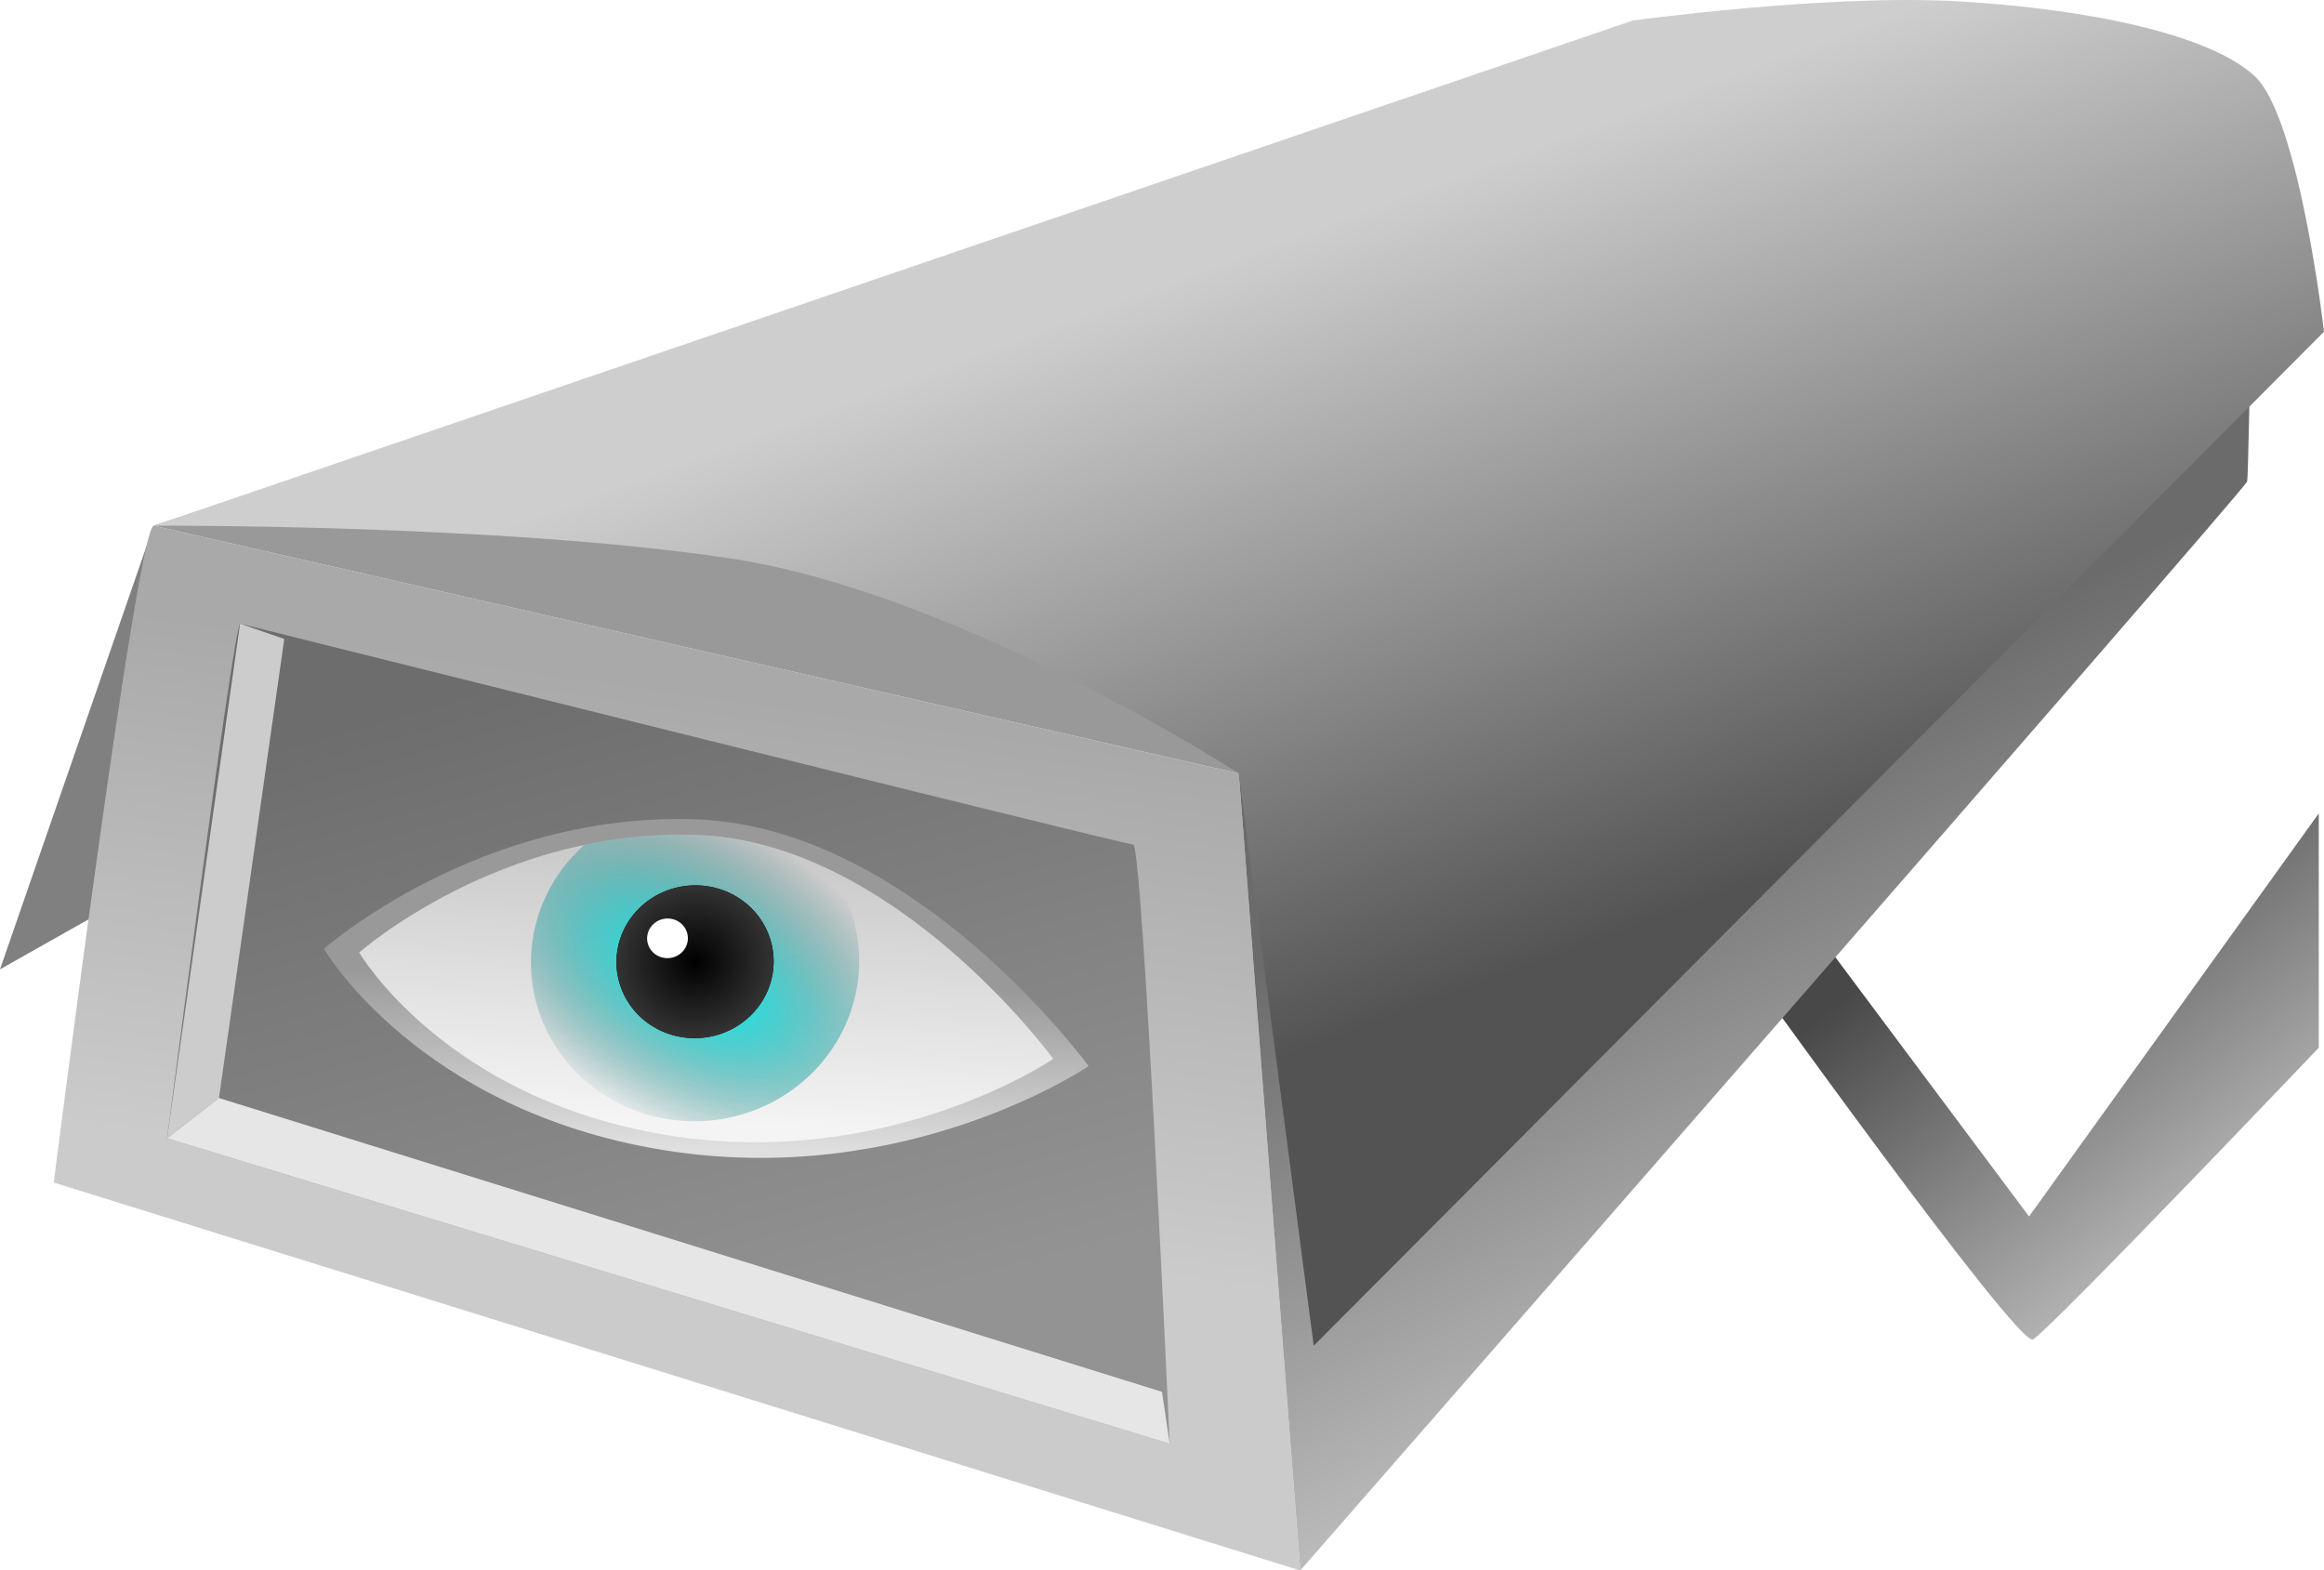 <?xml version="1.0" encoding="UTF-8" standalone="no"?>
<!-- Created with Inkscape (http://www.inkscape.org/) -->

<svg
   xmlns:dc="http://purl.org/dc/elements/1.1/"
   xmlns:cc="http://creativecommons.org/ns#"
   xmlns:rdf="http://www.w3.org/1999/02/22-rdf-syntax-ns#"
   xmlns:svg="http://www.w3.org/2000/svg"
   xmlns="http://www.w3.org/2000/svg"
   xmlns:xlink="http://www.w3.org/1999/xlink"
   xmlns:sodipodi="http://sodipodi.sourceforge.net/DTD/sodipodi-0.dtd"
   xmlns:inkscape="http://www.inkscape.org/namespaces/inkscape"
   width="112.658mm"
   height="76.134mm"
   viewBox="0 0 112.658 76.134"
   version="1.1"
   id="svg8"
   inkscape:version="0.92.1 r15371"
   sodipodi:docname="FX13_cctv.svg">
  <defs
     id="defs2">
    <linearGradient
       inkscape:collect="always"
       id="linearGradient4953">
      <stop
         style="stop-color:#c9c9c9;stop-opacity:1"
         offset="0"
         id="stop4949" />
      <stop
         style="stop-color:#f4f4f4;stop-opacity:1"
         offset="1"
         id="stop4951" />
    </linearGradient>
    <linearGradient
       inkscape:collect="always"
       id="linearGradient4945">
      <stop
         style="stop-color:#999999;stop-opacity:1;"
         offset="0"
         id="stop4941" />
      <stop
         style="stop-color:#dfdfdf;stop-opacity:1"
         offset="1"
         id="stop4943" />
    </linearGradient>
    <linearGradient
       inkscape:collect="always"
       id="linearGradient4935">
      <stop
         style="stop-color:#000000;stop-opacity:1;"
         offset="0"
         id="stop4931" />
      <stop
         style="stop-color:#333333;stop-opacity:1"
         offset="1"
         id="stop4933" />
    </linearGradient>
    <linearGradient
       inkscape:collect="always"
       id="linearGradient4923">
      <stop
         style="stop-color:#00ffff;stop-opacity:1;"
         offset="0"
         id="stop4919" />
      <stop
         style="stop-color:#004c4c;stop-opacity:0"
         offset="1"
         id="stop4921" />
    </linearGradient>
    <linearGradient
       inkscape:collect="always"
       id="linearGradient4862">
      <stop
         style="stop-color:#6d6d6d;stop-opacity:1"
         offset="0"
         id="stop4858" />
      <stop
         style="stop-color:#939393;stop-opacity:1"
         offset="1"
         id="stop4860" />
    </linearGradient>
    <linearGradient
       inkscape:collect="always"
       id="linearGradient4854">
      <stop
         style="stop-color:#6b6b6b;stop-opacity:1"
         offset="0"
         id="stop4850" />
      <stop
         style="stop-color:#bdbdbd;stop-opacity:1"
         offset="1"
         id="stop4852" />
    </linearGradient>
    <linearGradient
       inkscape:collect="always"
       id="linearGradient4846">
      <stop
         style="stop-color:#a9a9a9;stop-opacity:1"
         offset="0"
         id="stop4842" />
      <stop
         style="stop-color:#cbcbcb;stop-opacity:1"
         offset="1"
         id="stop4844" />
    </linearGradient>
    <linearGradient
       inkscape:collect="always"
       id="linearGradient4836">
      <stop
         style="stop-color:#484848;stop-opacity:1"
         offset="0"
         id="stop4832" />
      <stop
         style="stop-color:#ebebeb;stop-opacity:1"
         offset="1"
         id="stop4834" />
    </linearGradient>
    <linearGradient
       inkscape:collect="always"
       id="linearGradient4828">
      <stop
         style="stop-color:#cecece;stop-opacity:1"
         offset="0"
         id="stop4824" />
      <stop
         style="stop-color:#535353;stop-opacity:1"
         offset="1"
         id="stop4826" />
    </linearGradient>
    <linearGradient
       inkscape:collect="always"
       xlink:href="#linearGradient4828"
       id="linearGradient4830"
       x1="154.403"
       y1="57.93"
       x2="172.923"
       y2="108.04"
       gradientUnits="userSpaceOnUse"
       gradientTransform="matrix(0.697,0,0,0.697,11.56,44.903)" />
    <linearGradient
       inkscape:collect="always"
       xlink:href="#linearGradient4836"
       id="linearGradient4838"
       x1="188.799"
       y1="114.438"
       x2="214.596"
       y2="146.849"
       gradientUnits="userSpaceOnUse"
       gradientTransform="matrix(0.697,0,0,0.697,9.884,43.972)" />
    <linearGradient
       inkscape:collect="always"
       xlink:href="#linearGradient4846"
       id="linearGradient4848"
       x1="74.435"
       y1="87.461"
       x2="69.356"
       y2="123.275"
       gradientUnits="userSpaceOnUse"
       gradientTransform="matrix(0.697,0,0,0.697,11.56,44.903)" />
    <linearGradient
       inkscape:collect="always"
       xlink:href="#linearGradient4854"
       id="linearGradient4856"
       x1="180.674"
       y1="94.677"
       x2="197.779"
       y2="130.758"
       gradientUnits="userSpaceOnUse"
       gradientTransform="matrix(0.697,0,0,0.697,11.56,44.903)" />
    <linearGradient
       inkscape:collect="always"
       xlink:href="#linearGradient4862"
       id="linearGradient4864"
       x1="85.801"
       y1="93.271"
       x2="99.295"
       y2="140.828"
       gradientUnits="userSpaceOnUse"
       gradientTransform="matrix(0.697,0,0,0.697,11.56,44.903)" />
    <radialGradient
       inkscape:collect="always"
       xlink:href="#linearGradient4923"
       id="radialGradient4927"
       cx="85.476"
       cy="123.017"
       fx="85.476"
       fy="123.017"
       r="7.955"
       gradientTransform="matrix(1.459,0.882,-0.493,0.815,21.338,-52.648)"
       gradientUnits="userSpaceOnUse" />
    <radialGradient
       inkscape:collect="always"
       xlink:href="#linearGradient4935"
       id="radialGradient4939"
       cx="85.476"
       cy="122.23"
       fx="85.476"
       fy="122.23"
       r="3.809"
       gradientTransform="matrix(1,0,0,0.972,0,3.4)"
       gradientUnits="userSpaceOnUse" />
    <linearGradient
       inkscape:collect="always"
       xlink:href="#linearGradient4945"
       id="linearGradient4947"
       x1="101.627"
       y1="123.609"
       x2="101.36"
       y2="131.761"
       gradientUnits="userSpaceOnUse" />
    <linearGradient
       inkscape:collect="always"
       xlink:href="#linearGradient4953"
       id="linearGradient4957"
       gradientUnits="userSpaceOnUse"
       x1="79.511"
       y1="116.259"
       x2="78.709"
       y2="129.622" />
  </defs>
  <sodipodi:namedview
     id="base"
     pagecolor="#ffffff"
     bordercolor="#666666"
     borderopacity="1.0"
     inkscape:pageopacity="0.0"
     inkscape:pageshadow="2"
     inkscape:zoom="0.98994949"
     inkscape:cx="157.57091"
     inkscape:cy="85.539924"
     inkscape:document-units="mm"
     inkscape:current-layer="layer1"
     showgrid="false"
     inkscape:window-width="1920"
     inkscape:window-height="1016"
     inkscape:window-x="0"
     inkscape:window-y="27"
     inkscape:window-maximized="1"
     inkscape:snap-global="false"
     fit-margin-top="0"
     fit-margin-left="0"
     fit-margin-right="0"
     fit-margin-bottom="0" />
  <g
     inkscape:label="Layer 1"
     inkscape:groupmode="layer"
     id="layer1"
     transform="translate(-51.782,-75.605)">
    <path
       style="fill:url(#linearGradient4838);fill-opacity:1;stroke:none;stroke-width:0.184px;stroke-linecap:butt;stroke-linejoin:miter;stroke-opacity:1"
       d="m 135.99,121.916 c 0,0 13.593,18.994 14.338,18.621 0.745,-0.372 13.858,-14.14 13.858,-14.14 v -11.359 l -14.044,19.54 -11.545,-15.456 z"
       id="path4568"
       inkscape:connector-curvature="0"
       sodipodi:nodetypes="csccccc" />
    <path
       style="fill:#808080;stroke:none;stroke-width:0.184px;stroke-linecap:butt;stroke-linejoin:miter;stroke-opacity:1"
       d="m 59.23,101.09 -7.448,21.507 5.359,-3.025 z"
       id="path4566"
       inkscape:connector-curvature="0"
       sodipodi:nodetypes="cccc" />
    <path
       style="fill:url(#linearGradient4848);fill-opacity:1;stroke:none;stroke-width:0.184px;stroke-linecap:butt;stroke-linejoin:miter;stroke-opacity:1"
       d="m 59.23,101.09 52.605,12.011 2.979,38.639 -60.426,-18.807 c 0,0 4.004,-31.563 4.841,-31.842 z"
       id="path4504"
       inkscape:connector-curvature="0" />
    <path
       style="fill:url(#linearGradient4864);fill-opacity:1;stroke:none;stroke-width:0.184px;stroke-linecap:butt;stroke-linejoin:miter;stroke-opacity:1"
       d="m 63.42,105.838 c -0.372,0.466 -3.538,24.952 -3.538,24.952 l 48.601,14.804 c 0,0 -1.303,-29.049 -1.769,-29.049 -0.466,0 -43.294,-10.707 -43.294,-10.707 z"
       id="path4510"
       inkscape:connector-curvature="0" />
    <path
       style="fill:#999999;stroke:none;stroke-width:0.184px;stroke-linecap:butt;stroke-linejoin:miter;stroke-opacity:1"
       d="m 59.23,101.09 c 0,0 72.902,-24.207 72.809,-23.928 -0.093,0.279 29.049,2.141 29.049,2.141 l -49.253,33.797 z"
       id="path4506"
       inkscape:connector-curvature="0"
       sodipodi:nodetypes="ccccc" />
    <path
       style="fill:url(#linearGradient4856);fill-opacity:1;stroke:none;stroke-width:0.184px;stroke-linecap:butt;stroke-linejoin:miter;stroke-opacity:1"
       d="m 111.835,113.1 2.979,38.639 c 0,0 45.808,-52.418 45.901,-52.791 0.093,-0.372 0.372,-19.645 0.372,-19.645 0,0 -49.253,33.797 -49.253,33.797 z"
       id="path4508"
       inkscape:connector-curvature="0" />
    <path
       style="fill:#cccccc;stroke:none;stroke-width:0.184px;stroke-linecap:butt;stroke-linejoin:miter;stroke-opacity:1"
       d="m 59.882,130.79 2.514,-1.955 3.166,-22.252 -2.141,-0.745 z"
       id="path4512"
       inkscape:connector-curvature="0" />
    <path
       style="fill:#e6e6e6;stroke:none;stroke-width:0.184px;stroke-linecap:butt;stroke-linejoin:miter;stroke-opacity:1"
       d="m 59.882,130.79 2.514,-1.955 45.715,14.245 0.372,2.514 z"
       id="path4514"
       inkscape:connector-curvature="0" />
    <path
       style="fill:url(#linearGradient4947);stroke:none;stroke-width:0.741;stroke-linecap:butt;stroke-linejoin:miter;stroke-miterlimit:4;stroke-dasharray:none;stroke-opacity:1;fill-opacity:1"
       d="m 67.481,121.603 c 0,0 7.586,-6.696 18.125,-6.273 10.539,0.423 18.947,11.956 18.947,11.956 0,0 -8.794,6.009 -20.657,4.065 -11.863,-1.943 -16.414,-9.749 -16.414,-9.749 z"
       id="path4605-5-6-9-2-0"
       inkscape:connector-curvature="0"
       sodipodi:nodetypes="czczc" />
    <path
       style="fill:url(#linearGradient4957);stroke:none;stroke-width:0.672;stroke-linecap:butt;stroke-linejoin:miter;stroke-miterlimit:4;stroke-dasharray:none;stroke-opacity:1;fill-opacity:1"
       d="m 69.193,121.781 c 0,0 6.885,-6.078 16.451,-5.694 9.566,0.384 17.197,10.852 17.197,10.852 0,0 -7.982,5.454 -18.75,3.69 -10.767,-1.764 -14.898,-8.848 -14.898,-8.848 z"
       id="path4605-5-6-9-2"
       inkscape:connector-curvature="0"
       sodipodi:nodetypes="czczc" />
    <path
       style="fill:url(#radialGradient4927);stroke:none;stroke-width:0.184px;stroke-linecap:butt;stroke-linejoin:miter;stroke-opacity:1;fill-opacity:1"
       d="m 84.832,116.071 c -0.072,-3.9e-4 -0.144,8.4e-4 -0.216,0.002 -1.594,0.012 -3.105,0.198 -4.514,0.495 a 7.732,7.956 85.168 0 0 -2.478,4.462 7.732,7.956 85.168 0 0 6.58,8.84 7.732,7.956 85.168 0 0 9.125,-6.439 7.732,7.956 85.168 0 0 -1.304,-5.618 c -1.597,-0.774 -3.314,-1.361 -5.114,-1.608 -0.439,-0.06 -0.883,-0.1 -1.332,-0.118 -0.078,-0.003 -0.157,-0.003 -0.235,-0.006 -0.171,-0.004 -0.343,-0.01 -0.512,-0.01 z"
       id="path4605-5-6-9"
       inkscape:connector-curvature="0" />
    <path
       style="opacity:1;fill:#000000;fill-opacity:1;stroke:none;stroke-width:0.716;stroke-linecap:round;stroke-linejoin:round;stroke-miterlimit:4;stroke-dasharray:none;stroke-opacity:1"
       d="m 89.236,122.804 a 3.703,3.81 85.168 0 1 -4.37,3.084 3.703,3.81 85.168 0 1 -3.151,-4.233 3.703,3.81 85.168 0 1 4.37,-3.084 3.703,3.81 85.168 0 1 3.151,4.233 z"
       id="path4516-3-6-5-2"
       inkscape:connector-curvature="0" />
    <path
       style="fill:url(#linearGradient4830);fill-opacity:1;stroke:none;stroke-width:0.184px;stroke-linecap:butt;stroke-linejoin:miter;stroke-opacity:1"
       d="m 59.23,101.09 c 0,0 16.759,-0.093 27.932,1.583 11.173,1.676 24.673,10.428 24.673,10.428 l 3.631,27.745 48.974,-49.16 c 0,0 -1.188,-10.365 -3.352,-12.383 -2.164,-2.018 -8.007,-3.259 -14.338,-3.631 -6.331,-0.372 -15.828,0.931 -15.828,0.931 z"
       id="path4564"
       inkscape:connector-curvature="0"
       sodipodi:nodetypes="csccczscc" />
    <path
       style="opacity:1;fill:url(#radialGradient4939);fill-opacity:1;stroke:none;stroke-width:0.716;stroke-linecap:round;stroke-linejoin:round;stroke-miterlimit:4;stroke-dasharray:none;stroke-opacity:1"
       d="m 89.236,122.804 a 3.703,3.81 85.168 0 1 -4.37,3.084 3.703,3.81 85.168 0 1 -3.151,-4.233 3.703,3.81 85.168 0 1 4.37,-3.084 3.703,3.81 85.168 0 1 3.151,4.233 z"
       id="path4516-3-6-5-2-2"
       inkscape:connector-curvature="0" />
    <path
       style="opacity:1;fill:#ffffff;fill-opacity:1;stroke:none;stroke-width:0.186;stroke-linecap:round;stroke-linejoin:round;stroke-miterlimit:4;stroke-dasharray:none;stroke-opacity:1"
       d="m 85.115,121.243 a 0.96,0.988 85.168 0 1 -1.133,0.8 0.96,0.988 85.168 0 1 -0.817,-1.098 0.96,0.988 85.168 0 1 1.133,-0.8 0.96,0.988 85.168 0 1 0.817,1.098 z"
       id="path4516-3-6-5-2-2-3"
       inkscape:connector-curvature="0" />
  </g>
</svg>

